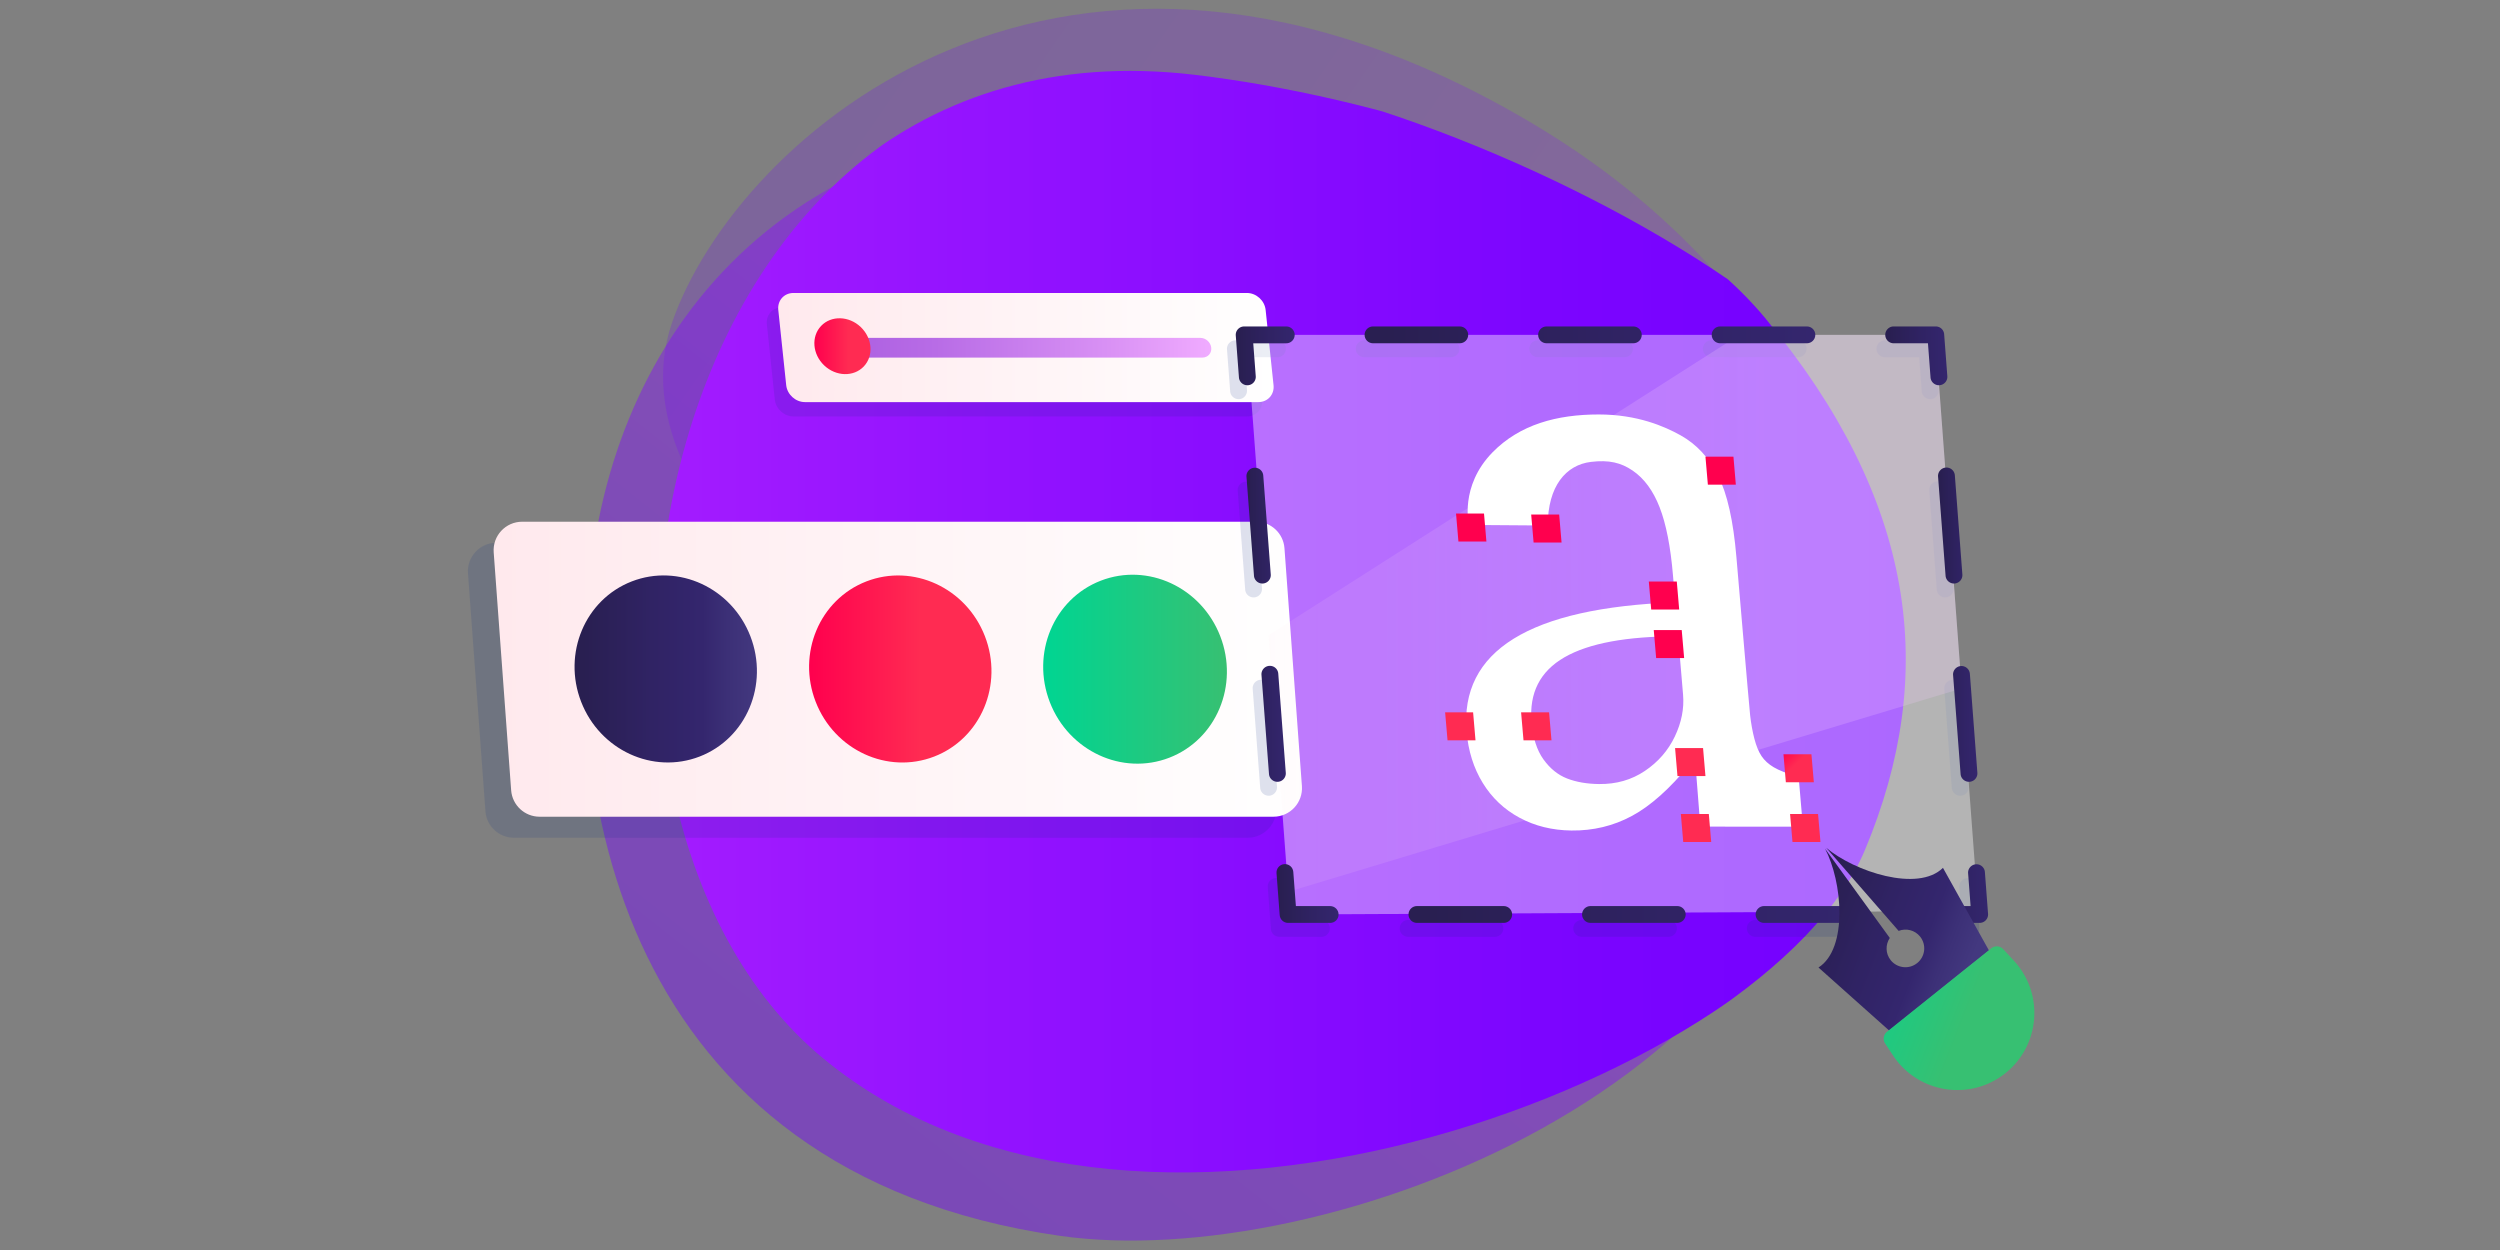 <?xml version="1.0" encoding="UTF-8"?>
<svg xmlns="http://www.w3.org/2000/svg" xmlns:xlink="http://www.w3.org/1999/xlink" id="Layer_2" viewBox="0 0 1440 720">
  <rect x="0" y="0" width="1440" height="720" fill="#808080" stroke="none"/>
  <defs>
    <linearGradient id="New_Gradient_Swatch_10" x1="-516.08" x2="-309.3" y1="-588.96" y2="-588.96" gradientTransform="matrix(3.11 1.494 -.704 1.015 1620.82 1478.43)" gradientUnits="userSpaceOnUse">
      <stop offset="0" stop-color="#7300ff"></stop>
      <stop offset=".29" stop-color="#7c05ff"></stop>
      <stop offset=".78" stop-color="#9614ff"></stop>
      <stop offset="1" stop-color="#a41cff"></stop>
    </linearGradient>
    <linearGradient xlink:href="#New_Gradient_Swatch_10" id="New_Gradient_Swatch_10-2" x1="-1090.16" x2="-1307.77" y1="489.78" y2="639.73" gradientTransform="matrix(-4.641 -.965 .573 -1.403 -5215.72 26.19)"></linearGradient>
    <linearGradient xlink:href="#New_Gradient_Swatch_10" id="New_Gradient_Swatch_10-3" x1="921.12" x2="247.94" y1="-529.92" y2="-265.07" gradientTransform="rotate(21.48 -1335.949 380.493)"></linearGradient>
    <linearGradient id="linear-gradient" x1="733.61" x2="448.24" y1="200.17" y2="200.17" gradientUnits="userSpaceOnUse">
      <stop offset="0" stop-color="#fff"></stop>
      <stop offset="1" stop-color="#ffe9ed"></stop>
    </linearGradient>
    <linearGradient id="linear-gradient-2" x1="486.03" x2="697.72" y1="200.3" y2="200.3" gradientUnits="userSpaceOnUse">
      <stop offset="0" stop-color="#ac5fe1"></stop>
      <stop offset=".25" stop-color="#b86ce6"></stop>
      <stop offset=".71" stop-color="#d890f4"></stop>
      <stop offset="1" stop-color="#f0abff"></stop>
    </linearGradient>
    <linearGradient id="linear-gradient-3" x1="469.06" x2="501.4" y1="199.38" y2="199.38" gradientTransform="rotate(46.5 485.262 199.415)" gradientUnits="userSpaceOnUse">
      <stop offset="0" stop-color="#ff004e"></stop>
      <stop offset=".61" stop-color="#ff2b52"></stop>
    </linearGradient>
    <linearGradient xlink:href="#linear-gradient" id="linear-gradient-4" x1="749.95" x2="284.33" y1="385.47" y2="385.47"></linearGradient>
    <linearGradient id="linear-gradient-5" x1="330.95" x2="436" y1="385.29" y2="385.29" gradientTransform="rotate(21.2 383.523 385.385)" gradientUnits="userSpaceOnUse">
      <stop offset=".05" stop-color="#291f51"></stop>
      <stop offset=".42" stop-color="#302364"></stop>
      <stop offset=".7" stop-color="#34266e"></stop>
      <stop offset=".84" stop-color="#3c3077"></stop>
      <stop offset="1" stop-color="#43387f"></stop>
    </linearGradient>
    <linearGradient xlink:href="#linear-gradient-3" id="linear-gradient-6" x1="466.06" x2="571.11" y1="385.29" y2="385.29" gradientTransform="rotate(21.2 518.66 385.37)"></linearGradient>
    <linearGradient id="linear-gradient-7" x1="600.89" x2="706.71" y1="385.41" y2="385.41" gradientTransform="rotate(21.2 653.908 385.5)" gradientUnits="userSpaceOnUse">
      <stop offset="0" stop-color="#00d592"></stop>
      <stop offset="1" stop-color="#37c072"></stop>
    </linearGradient>
    <linearGradient id="linear-gradient-8" x1="730.73" x2="1129.94" y1="353.22" y2="353.22" gradientUnits="userSpaceOnUse">
      <stop offset="0" stop-color="#ffcfdc" stop-opacity=".4"></stop>
      <stop offset=".72" stop-color="#eda5ff"></stop>
    </linearGradient>
    <linearGradient id="linear-gradient-9" x1="1111.2" x2="1145.14" y1="514.66" y2="514.66" gradientUnits="userSpaceOnUse">
      <stop offset=".05" stop-color="#291f51"></stop>
      <stop offset=".59" stop-color="#302364"></stop>
      <stop offset="1" stop-color="#34266e"></stop>
    </linearGradient>
    <linearGradient xlink:href="#linear-gradient-9" id="linear-gradient-10" x1="811.3" x2="1070.92" y1="526.74" y2="526.74"></linearGradient>
    <linearGradient xlink:href="#linear-gradient-9" id="linear-gradient-11" x1="735.25" x2="771.02"></linearGradient>
    <linearGradient xlink:href="#linear-gradient-9" id="linear-gradient-12" x1="717.95" x2="740.62" y1="359.81" y2="359.81"></linearGradient>
    <linearGradient xlink:href="#linear-gradient-9" id="linear-gradient-13" x1="711.79" x2="745.72" y1="204.96" y2="204.96"></linearGradient>
    <linearGradient xlink:href="#linear-gradient-9" id="linear-gradient-14" x1="786.01" x2="1045.62" y1="192.88" y2="192.88"></linearGradient>
    <linearGradient xlink:href="#linear-gradient-9" id="linear-gradient-15" x1="1085.91" x2="1121.68" y1="204.96" y2="204.96"></linearGradient>
    <linearGradient xlink:href="#linear-gradient-9" id="linear-gradient-16" x1="1116.31" x2="1138.98" y1="359.81" y2="359.81"></linearGradient>
    <linearGradient xlink:href="#linear-gradient-3" id="linear-gradient-17" x1="1027.27" x2="1044.77" y1="442.51" y2="442.51"></linearGradient>
    <linearGradient xlink:href="#linear-gradient-3" id="linear-gradient-18" x1="964.84" x2="982.34" y1="438.95" y2="438.95"></linearGradient>
    <linearGradient xlink:href="#linear-gradient-3" id="linear-gradient-19" x1="949.71" x2="967.21" y1="343.02" y2="343.02"></linearGradient>
    <linearGradient xlink:href="#linear-gradient-3" id="linear-gradient-20" x1="952.56" x2="970.06" y1="370.98" y2="370.98"></linearGradient>
    <linearGradient xlink:href="#linear-gradient-3" id="linear-gradient-21" x1="876.15" x2="893.66" y1="418.37" y2="418.37"></linearGradient>
    <linearGradient xlink:href="#linear-gradient-3" id="linear-gradient-22" x1="1031.08" x2="1048.59" y1="476.92" y2="476.92"></linearGradient>
    <linearGradient xlink:href="#linear-gradient-3" id="linear-gradient-23" x1="968.16" x2="985.66" y1="476.92" y2="476.92"></linearGradient>
    <linearGradient xlink:href="#linear-gradient-3" id="linear-gradient-24" x1="881.96" x2="899.46" y1="304.42" y2="304.42"></linearGradient>
    <linearGradient xlink:href="#linear-gradient-3" id="linear-gradient-25" x1="838.67" x2="856.17" y1="303.87" y2="303.87"></linearGradient>
    <linearGradient xlink:href="#linear-gradient-3" id="linear-gradient-26" x1="982.34" x2="999.84" y1="271.09" y2="271.09"></linearGradient>
    <linearGradient xlink:href="#linear-gradient-3" id="linear-gradient-27" x1="832.39" x2="849.89" y1="418.37" y2="418.37"></linearGradient>
    <linearGradient xlink:href="#linear-gradient-5" id="linear-gradient-28" x1="1047.45" x2="1145.67" y1="540.96" y2="540.96"></linearGradient>
    <linearGradient xlink:href="#linear-gradient-7" id="linear-gradient-29" x1="1085.03" x2="1171.8" y1="586.48" y2="586.48"></linearGradient>
    <clipPath id="clippath">
      <path d="M1021.69 180.2C934.28 111.76 790.64 51.28 692.44 39.75 370.2 1.93 294.58 461.3 474.21 609.68c184.91 152.74 549.47 8.47 604.64-123.24 42.73-102.02 43.09-227.74-57.16-306.24Z" class="cls-24"></path>
    </clipPath>
    <style>.cls-6{opacity:.14}.cls-7{fill:#0d2f82}.cls-24{fill:none}</style>
  </defs>
  <g id="Layer_3">
    <path d="M1440 720H0V0h1440z" class="cls-24"></path>
    <path d="M1061.97 425.61c-37.04 107.43-169.7 126.68-336.26 71.73-208.19-68.68-375.68-204.02-338.63-311.44C424.12 78.47 614.01-89.53 884.12 71.98c157.24 94.02 214.89 246.21 177.85 353.63Z" style="fill:url(#New_Gradient_Swatch_10);opacity:.21"></path>
    <path d="M342.6 312C364.83 172.08 476.96 40.74 712.13 76.81c248.36 38.1 346.11 195.83 343.28 337.25-4.19 209.65-292.37 319.63-444.92 297.77C355.75 675.33 320.37 451.92 342.6 312Z" style="fill:url(#New_Gradient_Swatch_10-2);opacity:.43"></path>
    <g style="clip-path:url(#clippath)">
      <path d="M1016.98 183.49C945.65 97.28 785.93 54.57 687.73 43.04 365.49 5.22 289.87 464.6 469.5 612.98c184.91 152.74 549.47 8.47 604.64-123.24 42.73-102.02 29.5-201.51-57.16-306.24Z" style="fill:url(#New_Gradient_Swatch_10-3)"></path>
    </g>
    <g class="cls-6">
      <path d="M718.24 239.87H457.05c-5.39 0-10.21-4.37-10.78-9.75l-4.56-43.36c-.57-5.39 3.34-9.75 8.73-9.75h261.2c5.39 0 10.21 4.37 10.78 9.75l4.56 43.36c.57 5.39-3.34 9.75-8.73 9.75Z" class="cls-7"></path>
    </g>
    <path d="M724.83 231.61h-261.2c-5.39 0-10.21-4.37-10.78-9.75l-4.56-43.36c-.57-5.39 3.34-9.75 8.73-9.75h261.2c5.39 0 10.21 4.37 10.78 9.75l4.56 43.36c.57 5.39-3.34 9.75-8.73 9.75Z" style="fill:url(#linear-gradient)"></path>
    <path d="M692.61 205.96h-200.3c-3.13 0-5.93-2.54-6.26-5.67-.33-3.13 1.94-5.67 5.07-5.67h200.3c3.13 0 5.93 2.54 6.26 5.67.33 3.13-1.94 5.67-5.07 5.67Z" style="fill:url(#linear-gradient-2)"></path>
    <ellipse cx="485.23" cy="199.38" rx="15.26" ry="16.95" style="fill:url(#linear-gradient-3)" transform="rotate(-46.5 485.273 199.377)"></ellipse>
    <path d="M718.69 482.54H296.01c-8.62 0-15.77-6.65-16.4-15.24l-10.05-137.03c-.7-9.53 6.84-17.65 16.4-17.65h422.68c8.62 0 15.77 6.65 16.4 15.24l10.05 137.03c.7 9.53-6.84 17.65-16.4 17.65Z" style="fill:#0d2f82;opacity:.14"></path>
    <path d="M733.5 470.43H310.82c-8.62 0-15.77-6.65-16.4-15.24l-10.05-137.03c-.7-9.53 6.84-17.65 16.4-17.65h422.68c8.62 0 15.77 6.65 16.4 15.24l10.05 137.03c.7 9.53-6.84 17.65-16.4 17.65Z" style="fill:url(#linear-gradient-4)"></path>
    <ellipse cx="383.48" cy="385.29" rx="52.27" ry="54.09" style="fill:url(#linear-gradient-5)" transform="rotate(-21.2 383.552 385.337)"></ellipse>
    <ellipse cx="518.58" cy="385.29" rx="52.27" ry="54.09" style="fill:url(#linear-gradient-6)" transform="rotate(-21.2 518.69 385.352)"></ellipse>
    <ellipse cx="653.8" cy="385.41" rx="52.63" ry="54.67" style="fill:url(#linear-gradient-7)" transform="rotate(-21.2 653.918 385.468)"></ellipse>
    <g class="cls-6">
      <path d="M1135.23 539.6h-24.24c-2.68 0-4.85-2.17-4.85-4.85s2.17-4.85 4.85-4.85H1130l-1.44-18.96a4.85 4.85 0 0 1 9.67-.73l1.83 24.17c.1 1.35-.36 2.67-1.28 3.66-.92.99-2.21 1.55-3.56 1.55ZM1061.01 539.6h-49.98c-2.68 0-4.85-2.17-4.85-4.85s2.17-4.85 4.85-4.85h49.98c2.68 0 4.85 2.17 4.85 4.85s-2.17 4.85-4.85 4.85Zm-99.97 0h-49.98c-2.68 0-4.85-2.17-4.85-4.85s2.17-4.85 4.85-4.85h49.98c2.68 0 4.85 2.17 4.85 4.85s-2.17 4.85-4.85 4.85Zm-99.97 0h-49.98c-2.68 0-4.85-2.17-4.85-4.85s2.17-4.85 4.85-4.85h49.98c2.68 0 4.85 2.17 4.85 4.85s-2.17 4.85-4.85 4.85ZM761.11 539.6h-24.24c-2.54 0-4.64-1.95-4.83-4.48l-1.83-24.17c-.2-2.67 1.8-5 4.47-5.2 2.7-.2 5 1.8 5.2 4.47l1.49 19.69h19.74c2.68 0 4.85 2.17 4.85 4.85s-2.17 4.85-4.85 4.85ZM730.71 458.33a4.85 4.85 0 0 1-4.83-4.48l-4.33-57.1c-.2-2.67 1.8-5 4.47-5.2 2.7-.2 5 1.8 5.2 4.47l4.33 57.11c.2 2.67-1.8 5-4.47 5.2-.12 0-.25.01-.37.01Zm-8.65-114.21a4.85 4.85 0 0 1-4.83-4.48l-4.33-57.1a4.85 4.85 0 0 1 9.67-.73l4.33 57.1c.2 2.67-1.8 5-4.47 5.2-.12 0-.25.01-.37.01ZM713.41 229.91a4.85 4.85 0 0 1-4.83-4.48l-1.83-24.17c-.1-1.35.36-2.67 1.28-3.66.92-.99 2.21-1.55 3.56-1.55h24.24c2.68 0 4.85 2.17 4.85 4.85s-2.17 4.85-4.85 4.85h-19.01l1.44 18.96c.2 2.67-1.8 5-4.47 5.2-.12 0-.25.01-.37.01ZM1035.72 205.74h-49.98c-2.68 0-4.85-2.17-4.85-4.85s2.17-4.85 4.85-4.85h49.98c2.68 0 4.85 2.17 4.85 4.85s-2.17 4.85-4.85 4.85Zm-99.97 0h-49.98c-2.68 0-4.85-2.17-4.85-4.85s2.17-4.85 4.85-4.85h49.98c2.68 0 4.85 2.17 4.85 4.85s-2.17 4.85-4.85 4.85Zm-99.97 0H785.8c-2.68 0-4.85-2.17-4.85-4.85s2.17-4.85 4.85-4.85h49.98c2.68 0 4.85 2.17 4.85 4.85s-2.17 4.85-4.85 4.85ZM1111.77 229.91a4.85 4.85 0 0 1-4.83-4.48l-1.49-19.69h-19.74c-2.68 0-4.85-2.17-4.85-4.85s2.17-4.85 4.85-4.85h24.24c2.54 0 4.64 1.95 4.83 4.48l1.83 24.17c.2 2.67-1.8 5-4.47 5.2-.12 0-.25.01-.37.01ZM1129.07 458.33a4.85 4.85 0 0 1-4.83-4.48l-4.33-57.1a4.85 4.85 0 0 1 9.67-.73l4.33 57.11c.2 2.67-1.8 5-4.47 5.2-.12 0-.25.01-.37.01Zm-8.65-114.21a4.85 4.85 0 0 1-4.83-4.48l-4.33-57.1c-.2-2.67 1.8-5 4.47-5.2 2.69-.2 5 1.8 5.2 4.47l4.33 57.1c.2 2.67-1.8 5-4.47 5.2-.12 0-.25.01-.37.01Z" class="cls-7"></path>
    </g>
    <path d="M1001.95 192.88 730.73 365.82l11.62 147.75 387.59-117.05-15.21-203.64h-112.78z" style="fill:url(#linear-gradient-8);opacity:.22"></path>
    <path d="M717.95 192.88h396.78l24.78 331.87-396.46 1.99-25.1-333.86z" style="opacity:.41;fill:#fff"></path>
    <path d="M1140.29 531.59h-24.24c-2.68 0-4.85-2.17-4.85-4.85s2.17-4.85 4.85-4.85h19.01l-1.44-18.96a4.85 4.85 0 0 1 9.67-.73l1.83 24.17c.1 1.35-.36 2.67-1.28 3.66-.92.99-2.21 1.55-3.56 1.55Z" style="fill:url(#linear-gradient-9)"></path>
    <path d="M1066.07 531.59h-49.98c-2.68 0-4.85-2.17-4.85-4.85s2.17-4.85 4.85-4.85h49.98c2.68 0 4.85 2.17 4.85 4.85s-2.17 4.85-4.85 4.85Zm-99.97 0h-49.98c-2.68 0-4.85-2.17-4.85-4.85s2.17-4.85 4.85-4.85h49.98c2.68 0 4.85 2.17 4.85 4.85s-2.17 4.85-4.85 4.85Zm-99.97 0h-49.98c-2.68 0-4.85-2.17-4.85-4.85s2.17-4.85 4.85-4.85h49.98c2.68 0 4.85 2.17 4.85 4.85s-2.17 4.85-4.85 4.85Z" style="fill:url(#linear-gradient-10)"></path>
    <path d="M766.17 531.59h-24.24c-2.54 0-4.64-1.95-4.83-4.48l-1.83-24.17c-.2-2.67 1.8-5 4.47-5.2 2.7-.2 5 1.8 5.2 4.47l1.49 19.69h19.74c2.68 0 4.85 2.17 4.85 4.85s-2.17 4.85-4.85 4.85Z" style="fill:url(#linear-gradient-11)"></path>
    <path d="M735.77 450.32a4.85 4.85 0 0 1-4.83-4.48l-4.33-57.1c-.2-2.67 1.8-5 4.47-5.2 2.7-.2 5 1.8 5.2 4.47l4.33 57.1c.2 2.67-1.8 5-4.47 5.2-.12 0-.25.01-.37.01Zm-8.65-114.21a4.85 4.85 0 0 1-4.83-4.48l-4.33-57.11a4.85 4.85 0 0 1 9.67-.73l4.33 57.11c.2 2.67-1.8 5-4.47 5.2-.12 0-.25.01-.37.01Z" style="fill:url(#linear-gradient-12)"></path>
    <path d="M718.46 221.9a4.85 4.85 0 0 1-4.83-4.48l-1.83-24.17c-.1-1.35.36-2.67 1.28-3.66.92-.99 2.21-1.55 3.56-1.55h24.24c2.68 0 4.85 2.17 4.85 4.85s-2.17 4.85-4.85 4.85h-19.01l1.44 18.96c.2 2.67-1.8 5-4.47 5.2-.12 0-.25.01-.37.01Z" style="fill:url(#linear-gradient-13)"></path>
    <path d="M1040.77 197.73h-49.98c-2.68 0-4.85-2.17-4.85-4.85s2.17-4.85 4.85-4.85h49.98c2.68 0 4.85 2.17 4.85 4.85s-2.17 4.85-4.85 4.85Zm-99.97 0h-49.98c-2.68 0-4.85-2.17-4.85-4.85s2.17-4.85 4.85-4.85h49.98c2.68 0 4.85 2.17 4.85 4.85s-2.17 4.85-4.85 4.85Zm-99.97 0h-49.98c-2.68 0-4.85-2.17-4.85-4.85s2.17-4.85 4.85-4.85h49.98c2.68 0 4.85 2.17 4.85 4.85s-2.17 4.85-4.85 4.85Z" style="fill:url(#linear-gradient-14)"></path>
    <path d="M1116.82 221.9a4.85 4.85 0 0 1-4.83-4.48l-1.49-19.69h-19.74c-2.68 0-4.85-2.17-4.85-4.85s2.17-4.85 4.85-4.85H1115c2.54 0 4.64 1.95 4.83 4.48l1.83 24.17c.2 2.67-1.8 5-4.47 5.2-.12 0-.25.01-.37.01Z" style="fill:url(#linear-gradient-15)"></path>
    <path d="M1134.13 450.32a4.85 4.85 0 0 1-4.83-4.48l-4.33-57.1a4.85 4.85 0 0 1 9.67-.73l4.33 57.1c.2 2.67-1.8 5-4.47 5.2-.12 0-.25.01-.37.01Zm-8.65-114.21a4.85 4.85 0 0 1-4.83-4.48l-4.33-57.11c-.2-2.67 1.8-5 4.47-5.2 2.69-.2 5 1.8 5.2 4.47l4.33 57.11c.2 2.67-1.8 5-4.47 5.2-.12 0-.25.01-.37.01Z" style="fill:url(#linear-gradient-16)"></path>
    <path d="m976.65 441.3-3.37-.99c-11.51 14.02-22.6 23.91-33.27 29.66-10.67 5.75-22.29 8.56-34.85 8.41-11.1-.13-21.08-2.6-29.95-7.39-8.87-4.79-15.92-11.48-21.17-20.05-5.25-8.57-8.34-18.43-9.28-29.57-1.97-23.24 7.07-41.07 27.1-53.47s51.06-19.39 93.09-20.96l-1.31-15.52c-1.4-16.56-3.96-29.63-7.69-39.21-3.73-9.59-8.92-16.65-15.58-21.18-6.66-4.53-13.55-6.24-23.99-4.98-14.36 1.73-24.86 13.93-24.86 36.65l-45.43-.34s-5.48-22.29 13.56-41.77c15.76-16.12 37.2-21.86 61.24-21.86 22.27 0 37.9 6.88 47.09 11.99 9.19 5.12 16.41 12.88 21.66 23.28 5.26 10.4 8.77 26.03 10.53 46.88 0 0 7.35 86.33 7.91 91.19.56 4.86 1.37 9.36 2.46 13.51 1.08 4.15 2.45 7.46 4.12 9.95 1.67 2.49 4 4.62 7 6.4 3 1.79 7.79 3.67 14.37 5.66l2.44 28.57-59.06-.03-2.74-34.82Zm-10.04-74.79c-29.62-.03-51.45 4-65.5 12.1-14.05 8.1-20.37 20.51-18.95 37.23.77 9.07 3.05 16.26 6.86 21.55 3.8 5.29 8.34 8.97 13.62 11.02 5.28 2.05 11.42 3.12 18.43 3.2 9.93.12 18.72-2.4 26.38-7.56s13.41-11.77 17.25-19.83c3.84-8.07 5.42-16.07 4.75-24.04l-2.85-33.67Z" style="fill:#fff"></path>
    <path d="M1044.77 450.57h-16.12l-1.38-16.12h16.11l1.39 16.12z" style="fill:url(#linear-gradient-17)"></path>
    <path d="M982.34 447.01h-16.12l-1.38-16.12h16.12l1.38 16.12z" style="fill:url(#linear-gradient-18)"></path>
    <path d="M967.21 351.08h-16.12l-1.38-16.11h16.12l1.38 16.11z" style="fill:url(#linear-gradient-19)"></path>
    <path d="M970.06 379.04h-16.12l-1.38-16.12h16.11l1.39 16.12z" style="fill:url(#linear-gradient-20)"></path>
    <path d="M893.66 426.43h-16.12l-1.39-16.12h16.12l1.39 16.12z" style="fill:url(#linear-gradient-21)"></path>
    <path d="M1048.59 484.98h-16.12l-1.39-16.12h16.12l1.39 16.12z" style="fill:url(#linear-gradient-22)"></path>
    <path d="M985.66 484.98h-16.12l-1.38-16.12h16.12l1.38 16.12z" style="fill:url(#linear-gradient-23)"></path>
    <path d="M899.46 312.48h-16.11l-1.39-16.12h16.12l1.38 16.12z" style="fill:url(#linear-gradient-24)"></path>
    <path d="M856.17 311.93h-16.12l-1.38-16.12h16.12l1.38 16.12z" style="fill:url(#linear-gradient-25)"></path>
    <path d="M999.84 279.15h-16.11l-1.39-16.12h16.12l1.38 16.12z" style="fill:url(#linear-gradient-26)"></path>
    <path d="M849.89 426.43h-16.11l-1.39-16.12h16.12l1.38 16.12z" style="fill:url(#linear-gradient-27)"></path>
    <path d="m1051.91 488.34 41.7 47.85c4.3-1.66 9.34-.5 12.37 3.29 3.75 4.68 2.99 11.51-1.69 15.26s-11.51 2.99-15.26-1.69c-3.03-3.79-3.07-8.96-.51-12.79l-37.33-51.46c10.05 18.86 13.38 57.55-3.74 68.49l40.7 36.3 57.52-46.07-26.53-47.65c-14.33 14.24-51 2.18-67.23-11.54Z" style="fill:url(#linear-gradient-28)"></path>
    <path d="M1155.01 618.24c-20.4 16.19-50.29 11.42-64.63-10.31l-4.51-6.83a5.14 5.14 0 0 1 1.07-6.83l59.99-48.04c2.1-1.69 5.15-1.45 6.98.53l6.14 6.67c17.47 18.97 15.15 48.78-5.05 64.82Z" style="fill:url(#linear-gradient-29)"></path>
  </g>
</svg>
